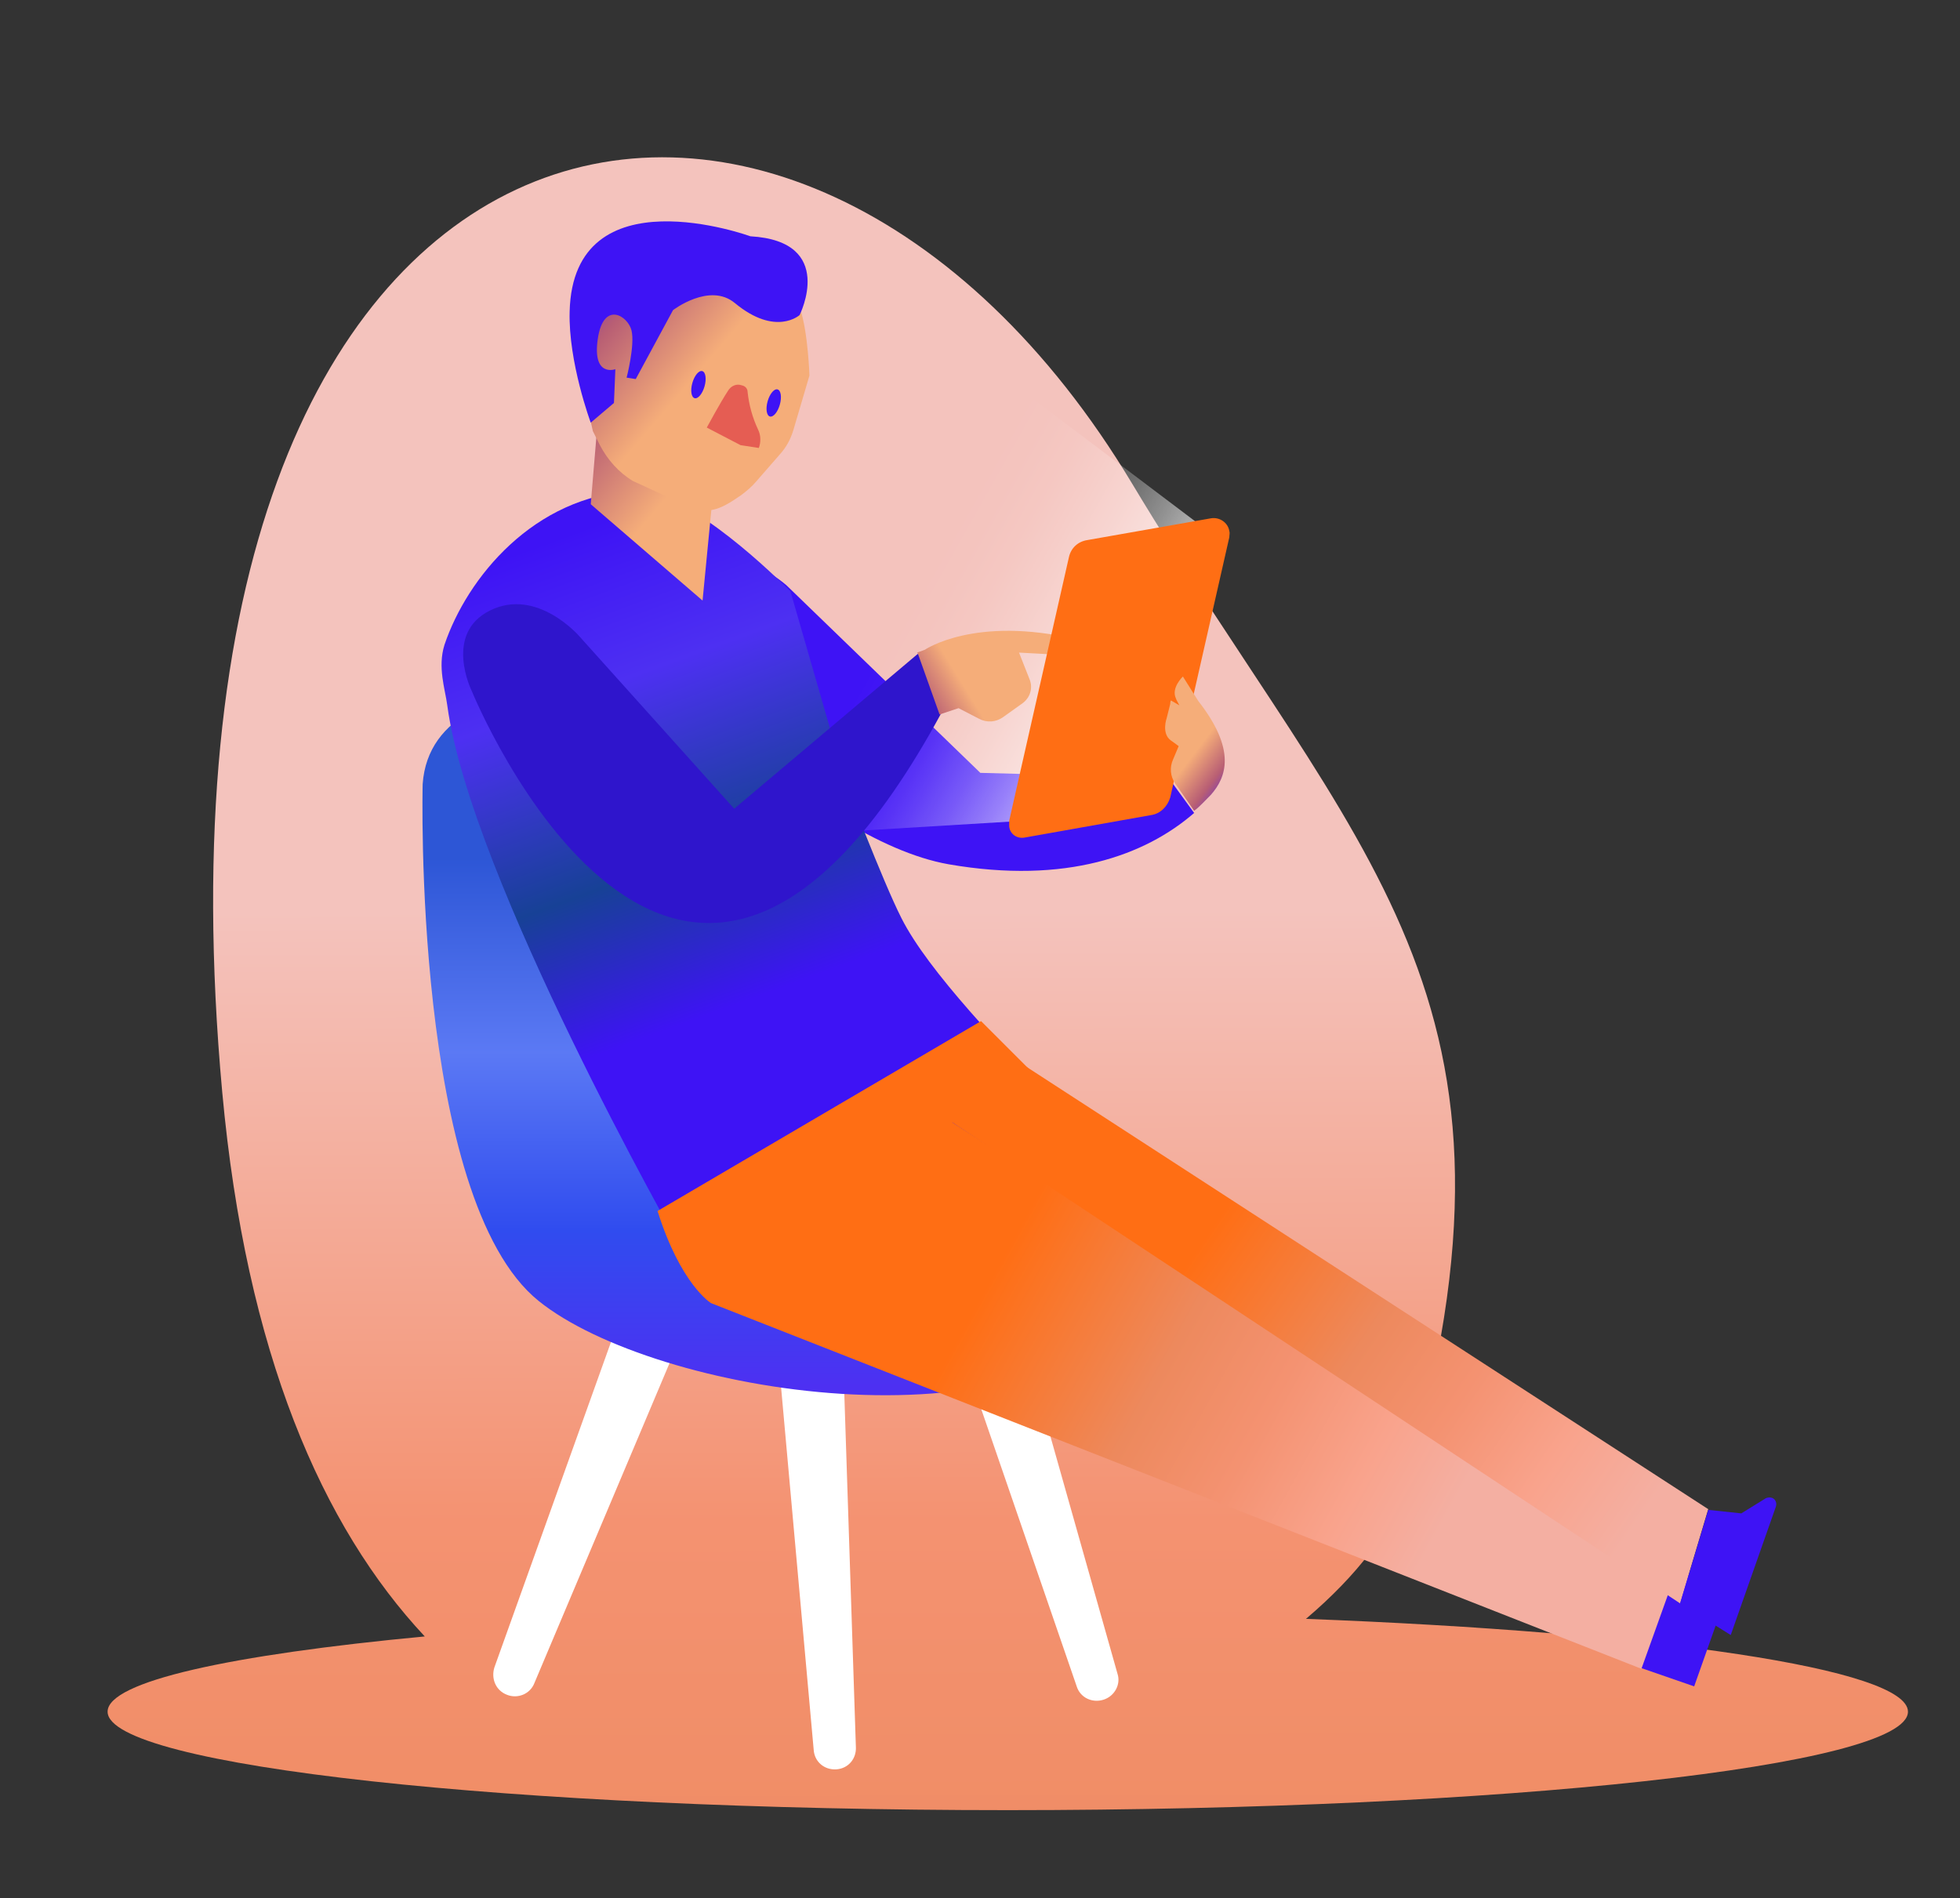 <svg xmlns="http://www.w3.org/2000/svg" xmlns:xlink="http://www.w3.org/1999/xlink" id="Capa_1" x="0px" y="0px" viewBox="0 0 278.7 269.9" style="enable-background:new 0 0 278.7 269.9;" xml:space="preserve">
<rect x="0" y="0" width="278.7" height="269.9" fill="#333333" stroke="none"/>
<title>Illustrations</title>
<g id="Capa_2_1_">
	
		<linearGradient id="SVGID_1_" gradientUnits="userSpaceOnUse" x1="142.983" y1="80.557" x2="143.683" y2="-244.773" gradientTransform="matrix(1 0 0 -1 0 203.435)">
		<stop offset="2.000000e-02" style="stop-color:#F4C3BD"></stop>
		<stop offset="0.287" style="stop-color:#F49271"></stop>
		<stop offset="0.527" style="stop-color:#ED895D"></stop>
		<stop offset="0.717" style="stop-color:#EA7B44"></stop>
		<stop offset="1" style="stop-color:#FF6E14"></stop>
	</linearGradient>
	<path style="fill:url(#SVGID_1_);" d="M185.7,230.2c7.3-6.2,12.3-12.7,14.1-18.8c20.5-70-6.8-89.3-38.8-142.6   c-47.6-79.4-142.9-61-129.4,86.5c3.4,37.1,14.2,61.8,28.8,77.4c-27.6,2.6-45.1,6.4-45.1,10.7c0,7.7,57.3,14,128,14s128-6.3,128-14   C271.3,237.3,235.5,232.1,185.7,230.2z"></path>
</g>
<g id="Capa_1_1_">
	<path style="fill:#FFFFFF;" d="M118.9,251.6L118.9,251.6c-1.7,0.1-3.1-1.1-3.2-2.8l-5.2-57.8l9.3-0.6l1.9,58   C121.8,250.1,120.6,251.5,118.9,251.6z"></path>
	<path style="fill:#FFFFFF;" d="M156.9,241.7L156.9,241.7c-1.6,0.5-3.3-0.3-3.8-1.9c0,0,0,0,0,0l-18.9-54.9l8.9-2.8l15.8,55.9   C159.4,239.5,158.5,241.2,156.9,241.7C156.9,241.7,156.9,241.7,156.9,241.7z"></path>
	<path style="fill:#FFFFFF;" d="M72.1,241L72.1,241c-1.6-0.6-2.3-2.3-1.8-3.9c0,0,0,0,0,0l19.6-54.7l8.7,3.4L76,239.3   C75.4,240.9,73.6,241.6,72.1,241C72.1,241,72.1,241,72.1,241z"></path>
	<path style="fill:#3E13F5;" d="M162.4,110.5l-23-0.6l-27.6-26.7c-3.2-2.7-7.2-4.2-11.3-4.3l-5-0.2l-6.5,11.7c0,0,26,29,45.9,32.5   c16.7,2.9,28-1.3,34.9-7.3l-4-5.5L162.4,110.5z"></path>
	<path style="fill:#3E13F5;" d="M233.1,237.1l7.8,2.7l5.8-16.4c0.2-0.5,0-1.1-0.5-1.3c-0.3-0.1-0.7-0.1-1,0.1l-3.4,2.1l-4.7-0.5   L233.1,237.1z"></path>
	
		<linearGradient id="SVGID_2_" gradientUnits="userSpaceOnUse" x1="111.537" y1="85.457" x2="111.537" y2="6.257" gradientTransform="matrix(1 0 0 -1 0 203.435)">
		<stop offset="5.000000e-02" style="stop-color:#2D56D6"></stop>
		<stop offset="0.4" style="stop-color:#5B79F4"></stop>
		<stop offset="0.72" style="stop-color:#304CEF"></stop>
		<stop offset="1" style="stop-color:#4D30F2"></stop>
	</linearGradient>
	<path style="fill:url(#SVGID_2_);" d="M60.1,111.5c0,0-1.5,59,16.5,73.5c16.4,13.2,69.5,22,86.5,0l-55-76l-6.5-10.5   C101.5,98.5,61.5,91.5,60.1,111.5z"></path>
	
		<linearGradient id="SVGID_3_" gradientUnits="userSpaceOnUse" x1="126.7" y1="20.217" x2="86.67" y2="129.637" gradientTransform="matrix(1 0 0 -1 0 203.435)">
		<stop offset="0.39" style="stop-color:#3E13F5"></stop>
		<stop offset="0.58" style="stop-color:#174196"></stop>
		<stop offset="0.81" style="stop-color:#4D30F2"></stop>
		<stop offset="1" style="stop-color:#3E13F5"></stop>
	</linearGradient>
	<path style="fill:url(#SVGID_3_);" d="M90.2,69.8c6.7-0.3,17.9,10,22.2,14.3l0,0l7.1,24.6l0.5,2.1c0,0,5.5,14.5,8.2,19.8   c3.8,7.5,14.1,18.2,23.8,28.3l-55.5,18c0,0-29.6-52.1-32.9-76.6c-0.3-2.3-1.4-5.4-0.4-8.6C66.4,82.2,75.9,70.5,90.2,69.8z"></path>
	
		<linearGradient id="SVGID_4_" gradientUnits="userSpaceOnUse" x1="104.08" y1="123.504" x2="62.33" y2="158.294" gradientTransform="matrix(1 0 0 -1 0 203.435)">
		<stop offset="0.24" style="stop-color:#F5AD79"></stop>
		<stop offset="0.5" style="stop-color:#B85E74"></stop>
		<stop offset="0.76" style="stop-color:#3E13F5"></stop>
	</linearGradient>
	<polygon style="fill:url(#SVGID_4_);" points="101.5,68.9 99.9,85.4 84,71.7 85.2,57.4  "></polygon>
	
		<linearGradient id="SVGID_5_" gradientUnits="userSpaceOnUse" x1="109.199" y1="142.392" x2="68.859" y2="177.062" gradientTransform="matrix(1 0 0 -1 0 203.435)">
		<stop offset="0.24" style="stop-color:#F5AD79"></stop>
		<stop offset="0.5" style="stop-color:#B85E74"></stop>
		<stop offset="0.76" style="stop-color:#3E13F5"></stop>
	</linearGradient>
	<path style="fill:url(#SVGID_5_);" d="M82.7,54.4c-3.1-9.1-0.4-18.2,8.8-21.3c9.1-3.1,19.1,1.7,22.3,10.9c1.1,3.3,1.3,9.4,1.3,9.4   l-2.3,7.8c-0.4,1.3-1,2.4-1.9,3.4l-3.4,3.9c-0.6,0.7-1.3,1.3-2.1,1.9c-3.3,2.3-4.8,2.8-8,1.4L90,68.4c-2-1.2-3.6-3-4.7-5.1l-1-2   C83.8,59,83.3,56.7,82.7,54.4z"></path>
	<path style="fill:#E55D53;" d="M106.3,55.7c0.2,1.9,0.7,3.7,1.5,5.4c0.4,0.8,0.4,1.8,0.1,2.6l0,0l-2.6-0.4l-4.8-2.5   c0,0,2-3.7,3-5.2c0.4-0.7,1.2-1.1,2-0.8l0,0C106,54.9,106.3,55.3,106.3,55.7z"></path>
	
		<ellipse transform="matrix(0.273 -0.962 0.962 0.273 19.558 135.385)" style="fill:#3E13F5;" cx="99.4" cy="54.7" rx="2" ry="0.9"></ellipse>
	
		<ellipse transform="matrix(0.273 -0.962 0.962 0.273 24.84 147.573)" style="fill:#3E13F5;" cx="110.1" cy="57.3" rx="2" ry="0.9"></ellipse>
	
		<linearGradient id="SVGID_6_" gradientUnits="userSpaceOnUse" x1="212.36" y1="-12.807" x2="111.9" y2="42.793" gradientTransform="matrix(1 0 0 -1 0 203.435)">
		<stop offset="5.245585e-02" style="stop-color:#F4AFA2"></stop>
		<stop offset="0.17" style="stop-color:#F9A38C"></stop>
		<stop offset="0.31" style="stop-color:#F49271"></stop>
		<stop offset="0.45" style="stop-color:#ED895D"></stop>
		<stop offset="0.69" style="stop-color:#FF6E14"></stop>
	</linearGradient>
	<path style="fill:url(#SVGID_6_);" d="M135.4,159.6l102.3,65.7l-4.3,12l-132.3-52c0,0-4.3-2.6-7.6-13.1l46-27l11.8,11.8   L135.4,159.6z"></path>
	
		<linearGradient id="SVGID_7_" gradientUnits="userSpaceOnUse" x1="236.132" y1="-15.834" x2="142.882" y2="47.916" gradientTransform="matrix(1 0 0 -1 0 203.435)">
		<stop offset="3.784745e-02" style="stop-color:#F4AFA2"></stop>
		<stop offset="0.17" style="stop-color:#F9A38C"></stop>
		<stop offset="0.31" style="stop-color:#F49271"></stop>
		<stop offset="0.45" style="stop-color:#ED895D"></stop>
		<stop offset="0.69" style="stop-color:#FF6E14"></stop>
	</linearGradient>
	<polygon style="fill:url(#SVGID_7_);" points="145.8,151.6 242.9,214.6 238.9,228 135.4,159.6  "></polygon>
	<path style="fill:#3E13F5;" d="M238.9,228l7.2,4.5l6.4-18.2c0.2-0.5,0-1.1-0.5-1.3c-0.3-0.1-0.7-0.1-1,0.1l-3.4,2.1l-4.7-0.5   L238.9,228z"></path>
	
		<linearGradient id="SVGID_8_" gradientUnits="userSpaceOnUse" x1="162.32" y1="95.84" x2="127.78" y2="115.27" gradientTransform="matrix(1 0 0 -1 0 203.435)">
		<stop offset="0" style="stop-color:#FFFFFF"></stop>
		<stop offset="6.000000e-02" style="stop-color:#FFFFFF;stop-opacity:0.9"></stop>
		<stop offset="0.21" style="stop-color:#FFFFFF;stop-opacity:0.66"></stop>
		<stop offset="0.36" style="stop-color:#FFFFFF;stop-opacity:0.46"></stop>
		<stop offset="0.5" style="stop-color:#FFFFFF;stop-opacity:0.3"></stop>
		<stop offset="0.64" style="stop-color:#FFFFFF;stop-opacity:0.17"></stop>
		<stop offset="0.77" style="stop-color:#FFFFFF;stop-opacity:7.000000e-02"></stop>
		<stop offset="0.89" style="stop-color:#FFFFFF;stop-opacity:2.000000e-02"></stop>
		<stop offset="1" style="stop-color:#FFFFFF;stop-opacity:0"></stop>
	</linearGradient>
	<polyline style="fill:url(#SVGID_8_);" points="171.1,75 141.7,52.8 117.6,81.1 106.1,119.1 149.1,116.5 171.1,75.3  "></polyline>
	<path style="fill:#3E13F5;" d="M95.7,44.1c0,0,5.2-4,8.8-1c5.8,4.8,9.2,1.7,9.2,1.7s5.3-10.5-7-11.2c0,0-25.2-9.2-25.7,10.7   c-0.2,7.2,3,15.8,3,15.8l3.3-2.8l0.2-4.8c0,0-3.3,1.2-2.5-4.3s4.3-3.3,4.8-1.2s-0.7,6.7-0.7,6.7l1.3,0.2L95.7,44.1z"></path>
	<path style="fill:#2F15CC;" d="M67.1,98.3c0,0,29.4,72.1,66.8,3l-3.3-8.4L104.4,115l-22-24.5c0,0-6-7-12.7-3.7S67.1,98.3,67.1,98.3   z"></path>
	
		<linearGradient id="SVGID_9_" gradientUnits="userSpaceOnUse" x1="-36.06" y1="61.989" x2="-13.431" y2="61.84" gradientTransform="matrix(-0.86 0.52 -0.52 -0.86 142.696 166.328)">
		<stop offset="0.24" style="stop-color:#F5AD79"></stop>
		<stop offset="0.5" style="stop-color:#B85E74"></stop>
		<stop offset="0.76" style="stop-color:#3E13F5"></stop>
	</linearGradient>
	<path style="fill:url(#SVGID_9_);" d="M130.5,92.9l-0.1-0.1l1.1-0.4c0,0,7.1-4.9,21.5-1.5c0.1,1.1-0.8,2.1-2,2.2   c-0.2,0-0.3,0-0.5,0l-5.6-0.3l1.5,3.8c0.5,1.2,0.1,2.6-1,3.4l-2.8,2c-1,0.7-2.3,0.8-3.4,0.2l-2.9-1.5c0,0-2.1,0.7-2.7,0.9"></path>
	<path style="fill:#FF6E14;" d="M163.7,115.9l-18,3.2c-1.1,0.2-2.1-0.5-2.2-1.6c0-0.3,0-0.5,0-0.8l8.5-37.5c0.3-1.3,1.3-2.2,2.6-2.4   l17.6-3.1c1.2-0.2,2.4,0.6,2.6,1.8c0.1,0.3,0,0.6,0,0.9l-8.4,37C166,114.7,165,115.7,163.7,115.9z"></path>
	
		<linearGradient id="SVGID_10_" gradientUnits="userSpaceOnUse" x1="166.796" y1="99.222" x2="180.576" y2="88.732" gradientTransform="matrix(1 0 0 -1 0 203.435)">
		<stop offset="0.24" style="stop-color:#F5AD79"></stop>
		<stop offset="0.5" style="stop-color:#B85E74"></stop>
		<stop offset="0.76" style="stop-color:#3E13F5"></stop>
	</linearGradient>
	<path style="fill:url(#SVGID_10_);" d="M172.2,113c2.2-2.5,3.6-6.4-1.8-13.3l0,0l-2.2-3.5c0,0-1.7,1.6-1,3.1c0.1,0.3,0.3,0.6,0.5,1   l-1.2-0.7c-0.1,0.2-0.1,0.4-0.1,0.5l-0.5,2c0,0-0.8,2.2,0.6,3.2c0.3,0.2,0.7,0.5,1.1,0.8l-0.8,1.9c-0.5,1.1-0.4,2.4,0.3,3.4   l2.7,3.9C170.6,114.7,171.4,113.8,172.2,113z"></path>
</g>
<linearGradient id="Trazado_396_1_" gradientUnits="userSpaceOnUse" x1="-495.968" y1="-242.643" x2="921.032" y2="-242.643">
	<stop offset="0" style="stop-color:#3E13F5"></stop>
	<stop offset="1" style="stop-color:#FF6E14"></stop>
</linearGradient>
<path id="Trazado_396" style="fill:url(#Trazado_396_1_);" d="M-496-352H921v218.7H-496V-352z"></path>
</svg>